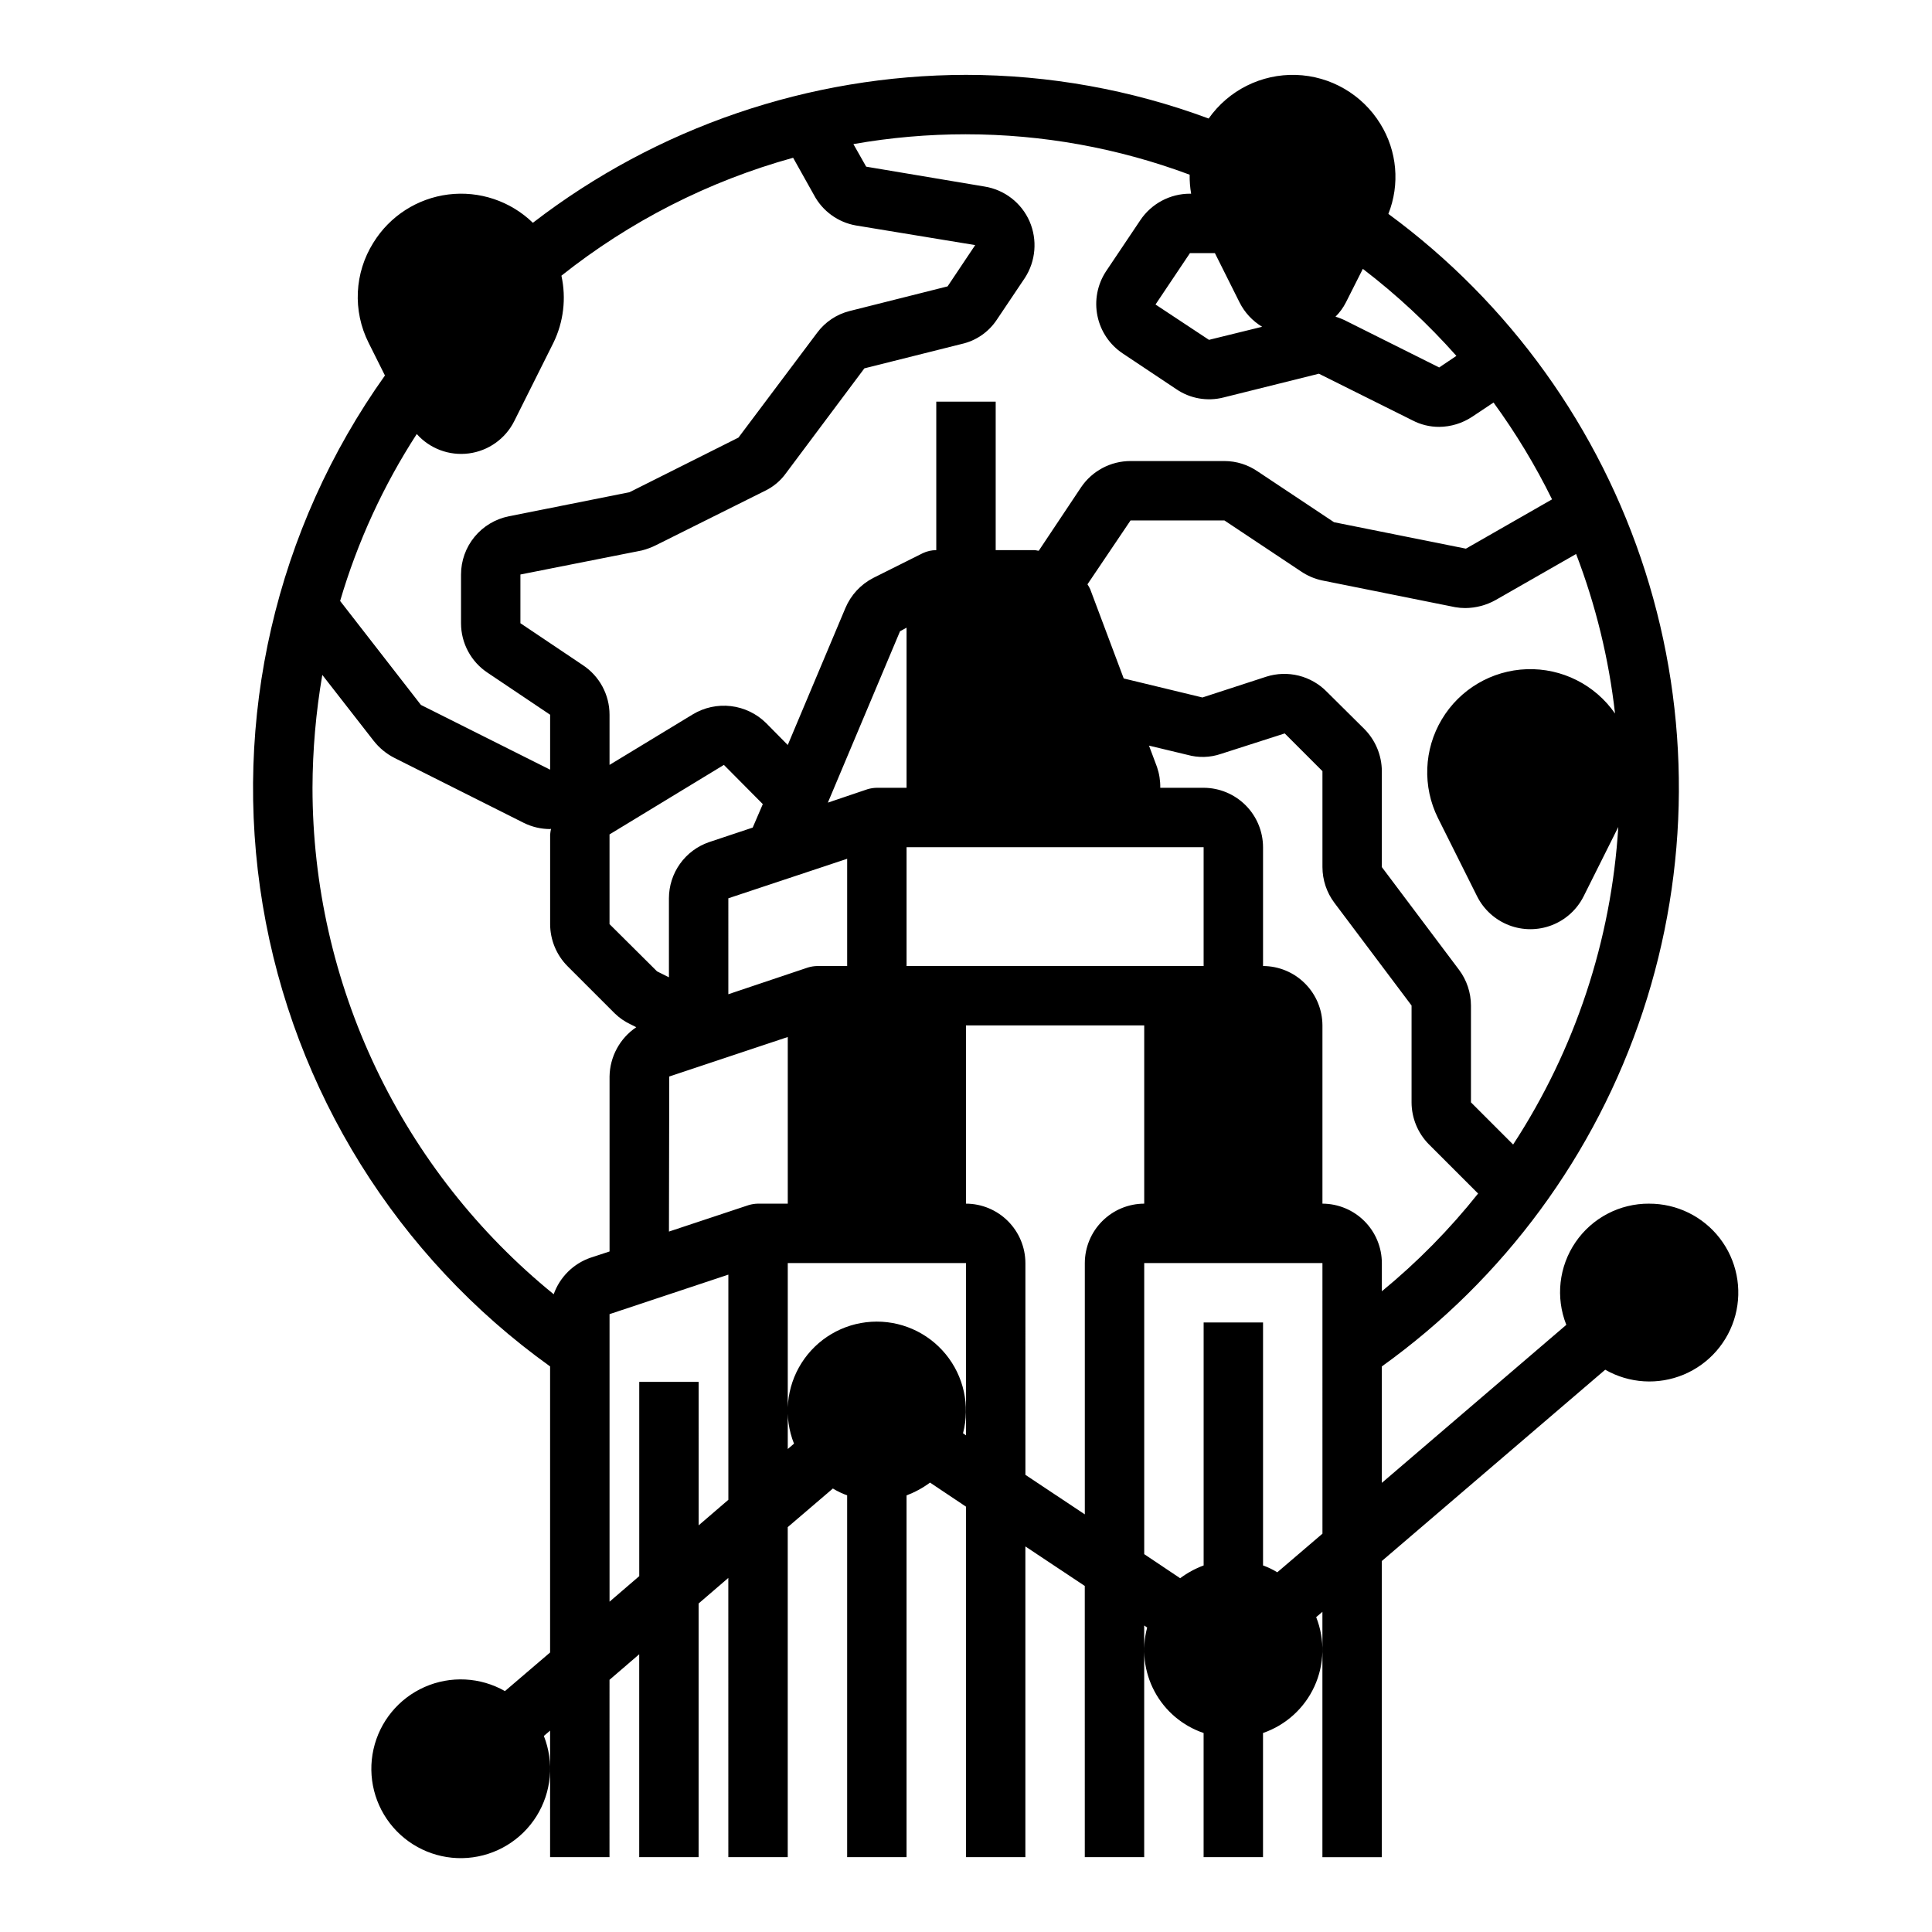 <?xml version="1.0" encoding="UTF-8"?>
<!-- Uploaded to: ICON Repo, www.iconrepo.com, Generator: ICON Repo Mixer Tools -->
<svg fill="#000000" width="800px" height="800px" version="1.1" viewBox="144 144 512 512" xmlns="http://www.w3.org/2000/svg">
 <path d="m581.05 462.98c-7.801-0.051-15.117 3.777-19.52 10.219-4.402 6.438-5.32 14.645-2.441 21.898l-48.887 41.879v-30.859c32.398-23.238 56.602-56.141 69.145-93.988 12.539-37.848 12.77-78.691 0.66-116.68-12.109-37.988-35.941-71.16-68.074-94.766 3.109-7.84 2.32-16.688-2.125-23.852-4.797-7.812-13.203-12.691-22.367-12.977-9.164-0.285-17.855 4.059-23.133 11.559-20.582-7.644-42.359-11.562-64.312-11.574-41.531 0.074-81.879 13.855-114.78 39.203-5.941-5.766-14.18-8.527-22.398-7.504-8.219 1.027-15.531 5.727-19.871 12.781-5.035 8.012-5.512 18.074-1.262 26.527l4.328 8.66h0.004c-28.945 40.652-40.594 91.125-32.391 140.35 8.207 49.227 35.594 93.191 76.156 122.26v75.809l-11.965 10.234c-6.531-3.719-14.438-4.117-21.309-1.078-6.871 3.043-11.891 9.164-13.527 16.496-1.641 7.336 0.301 15.012 5.223 20.688 4.926 5.676 12.25 8.68 19.742 8.094 7.492-0.59 14.262-4.695 18.242-11.066 3.981-6.375 4.699-14.258 1.941-21.246l1.652-1.418v33.535h15.742l0.004-46.996 7.871-6.769v53.766h15.742v-67.227l7.871-6.769 0.004 73.996h15.742v-87.461l11.965-10.234v0.004c1.195 0.727 2.465 1.332 3.781 1.809v95.883h15.742v-95.883c2.223-0.828 4.316-1.965 6.219-3.383l9.527 6.375v92.891h15.742v-82.344l15.742 10.469 0.004 71.875h15.742v-61.402l0.789 0.551c-1.523 5.688-0.824 11.738 1.953 16.93 2.777 5.191 7.426 9.129 13.004 11.016v32.906h15.742v-32.906c6.035-2.078 10.957-6.535 13.617-12.332 2.664-5.801 2.832-12.438 0.473-18.367l1.652-1.418v65.023h15.742l0.004-78.484 59.199-50.695c6.352 3.641 14.039 4.117 20.797 1.293 6.754-2.824 11.816-8.629 13.691-15.707 1.871-7.078 0.348-14.629-4.125-20.426-4.477-5.797-11.391-9.184-18.715-9.164zm-9.051-129.89c-5.293-7.637-14.102-12.062-23.387-11.746-9.281 0.316-17.77 5.328-22.527 13.309-4.762 7.977-5.137 17.828-1.004 26.148l10.391 20.781c1.766 3.492 4.766 6.203 8.418 7.609 3.652 1.406 7.695 1.406 11.348 0 3.648-1.406 6.648-4.117 8.414-7.609l9.211-18.422c-1.84 29.992-11.445 58.988-27.867 84.152l-11.176-11.176v-25.664c-0.008-3.406-1.113-6.719-3.148-9.445l-20.469-27.238v-25.426c-0.023-4.191-1.691-8.207-4.644-11.18l-9.918-9.84c-2.039-2.094-4.625-3.578-7.461-4.289-2.836-0.707-5.812-0.613-8.598 0.273l-16.926 5.512-20.859-5.039-8.895-23.695h-0.004c-0.203-0.434-0.441-0.855-0.707-1.258l11.414-16.926h24.875l20.23 13.461c1.711 1.176 3.637 2.008 5.668 2.441l35.266 7.086h0.004c0.883 0.156 1.777 0.234 2.676 0.234 2.812-0.023 5.574-0.754 8.027-2.125l21.332-12.203h0.004c5.211 13.598 8.676 27.805 10.312 42.273zm-234.98 48.965 31.488-10.469v28.418h-7.875c-0.852 0.016-1.699 0.145-2.516 0.391l-21.098 7.086zm-5.117-14.879c-3.102 1.066-5.789 3.07-7.695 5.738-1.906 2.668-2.93 5.863-2.934 9.141v20.941l-3.148-1.574-12.594-12.52v-23.773l30.309-18.422 10.312 10.391-2.676 6.219zm44.477-14.406c-0.855 0.016-1.703 0.148-2.519 0.395l-10.469 3.543 19.129-45.422 1.73-0.945v42.43zm7.871 15.742 78.723 0.004v31.488h-78.723zm116.43-144.37 4.488-8.895h-0.004c8.984 6.879 17.289 14.602 24.797 23.066l-4.566 3.07-24.719-12.359h0.004c-0.887-0.449-1.809-0.816-2.758-1.102 1.117-1.105 2.047-2.379 2.758-3.781zm-34.719-13.066 6.535 13.066c1.34 2.676 3.418 4.914 5.984 6.457l-14.09 3.465-14.168-9.367 9.129-13.621zm-65.965-31.488c20.238 0.004 40.312 3.629 59.273 10.707-0.023 1.688 0.109 3.375 0.395 5.035h-0.316 0.004c-5.277 0-10.207 2.629-13.148 7.008l-9.133 13.617c-2.269 3.481-3.074 7.719-2.231 11.789 0.84 4.07 3.254 7.644 6.719 9.938l14.168 9.445 0.004 0.004c3.656 2.504 8.219 3.305 12.516 2.203l25.27-6.297 24.797 12.359c2.184 1.145 4.617 1.738 7.082 1.73 3.113-0.027 6.148-0.957 8.738-2.676l5.668-3.777c5.898 8.09 11.09 16.676 15.508 25.66l-22.828 13.066-34.953-7.008-20.23-13.461v0.004c-2.59-1.789-5.664-2.75-8.816-2.754h-24.875c-5.277-0.004-10.207 2.625-13.145 7.004l-11.18 16.766c-0.395 0-0.707-0.156-1.102-0.156h-10.312v-39.359h-15.746v39.359c-1.223-0.004-2.434 0.266-3.539 0.789l-13.227 6.613c-3.293 1.715-5.883 4.527-7.32 7.949l-15.273 36.289-5.746-5.824c-2.523-2.488-5.809-4.066-9.328-4.481-3.523-0.414-7.082 0.359-10.117 2.199l-22.039 13.379v-13.301c0-5.297-2.664-10.234-7.086-13.148l-16.531-11.098v-12.91l32.195-6.375v-0.004c1.309-0.332 2.574-0.805 3.781-1.414l28.891-14.406c2.195-1.066 4.09-2.66 5.508-4.644l20.781-27.789 25.742-6.453c3.844-0.852 7.203-3.168 9.367-6.457l7.398-11.02h0.004c2.914-4.484 3.387-10.129 1.258-15.035-2.144-4.887-6.617-8.355-11.887-9.211l-31.41-5.273-3.387-5.984h0.004c9.852-1.734 19.832-2.602 29.836-2.598zm-145.55 79.43c3.465 3.894 8.637 5.82 13.805 5.141 5.172-0.676 9.668-3.871 12.016-8.527l10.391-20.781c2.691-5.523 3.438-11.789 2.125-17.793 18.16-14.434 39.043-25.062 61.402-31.25l5.512 9.84c2.266 4.289 6.394 7.285 11.176 8.109l31.566 5.195-7.32 10.941-25.977 6.535c-3.438 0.867-6.469 2.898-8.582 5.746l-20.859 27.789-28.891 14.484-31.961 6.375c-3.57 0.711-6.785 2.637-9.094 5.449-2.312 2.812-3.578 6.34-3.578 9.98v12.91c0 5.293 2.66 10.234 7.082 13.145l16.531 11.102v14.562l-34.242-17.16-21.41-27.551v-0.004c4.598-15.648 11.441-30.551 20.309-44.238zm46.051 218.29v-0.004c-4.555 1.578-8.145 5.141-9.762 9.684-19.957-16.215-36.051-36.676-47.109-59.895s-16.801-48.609-16.812-74.324c0.031-10.027 0.902-20.031 2.598-29.914l13.617 17.477h0.004c1.465 1.871 3.316 3.402 5.43 4.488l34.32 17.238h0.004c2.176 1.086 4.574 1.648 7.004 1.652 0.078 0 0.156-0.078 0.234-0.078h0.004c-0.117 0.52-0.195 1.047-0.238 1.574v23.695c0.012 4.156 1.652 8.141 4.566 11.102l12.594 12.594h0.004c1.199 1.164 2.582 2.121 4.09 2.832l1.574 0.789c-4.356 2.934-7 7.816-7.082 13.066v46.367zm36.527 64.152-7.871 6.769-0.004-38.02h-15.742v51.484l-7.871 6.769v-76.203l31.488-10.469zm7.871-78.48c-0.855 0.012-1.703 0.145-2.519 0.391l-21.098 7.008 0.078-41.094 31.41-10.469v44.164zm55.105 61.402-0.789-0.551v-0.004c1.914-7.324 0.203-15.125-4.609-20.973-4.809-5.848-12.129-9.035-19.688-8.57-7.559 0.465-14.434 4.523-18.492 10.918-4.055 6.394-4.801 14.344-2.004 21.383l-1.652 1.418v-49.281h47.23zm31.488-45.66v66.598l-15.742-10.469-0.004-56.129c-0.012-4.172-1.676-8.168-4.625-11.117-2.949-2.953-6.945-4.613-11.117-4.625v-47.234h47.23v47.234c-4.172 0.012-8.168 1.672-11.117 4.625-2.953 2.949-4.613 6.945-4.625 11.117zm62.977 71.715-11.965 10.234h-0.004c-1.195-0.73-2.461-1.336-3.777-1.812v-64.395h-15.742v64.395c-2.227 0.828-4.32 1.969-6.223 3.387l-9.523-6.379v-77.145h47.23zm-0.004-87.457v-47.234c-0.012-4.172-1.672-8.168-4.625-11.117-2.949-2.953-6.945-4.613-11.117-4.625v-31.488c-0.012-4.172-1.676-8.172-4.625-11.121s-6.949-4.613-11.117-4.625h-11.496c0.035-1.871-0.258-3.738-0.863-5.508l-2.125-5.668 10.156 2.441-0.004-0.004c2.922 0.828 6.023 0.746 8.895-0.234l16.926-5.434 9.996 10v25.426c0.008 3.406 1.113 6.719 3.152 9.445l20.465 27.238v25.664c0.012 4.152 1.648 8.137 4.566 11.098l13.066 13.066c-7.562 9.508-16.113 18.191-25.504 25.898v-7.477c-0.012-4.172-1.676-8.168-4.625-11.117-2.949-2.953-6.949-4.613-11.121-4.625z"/>
</svg>